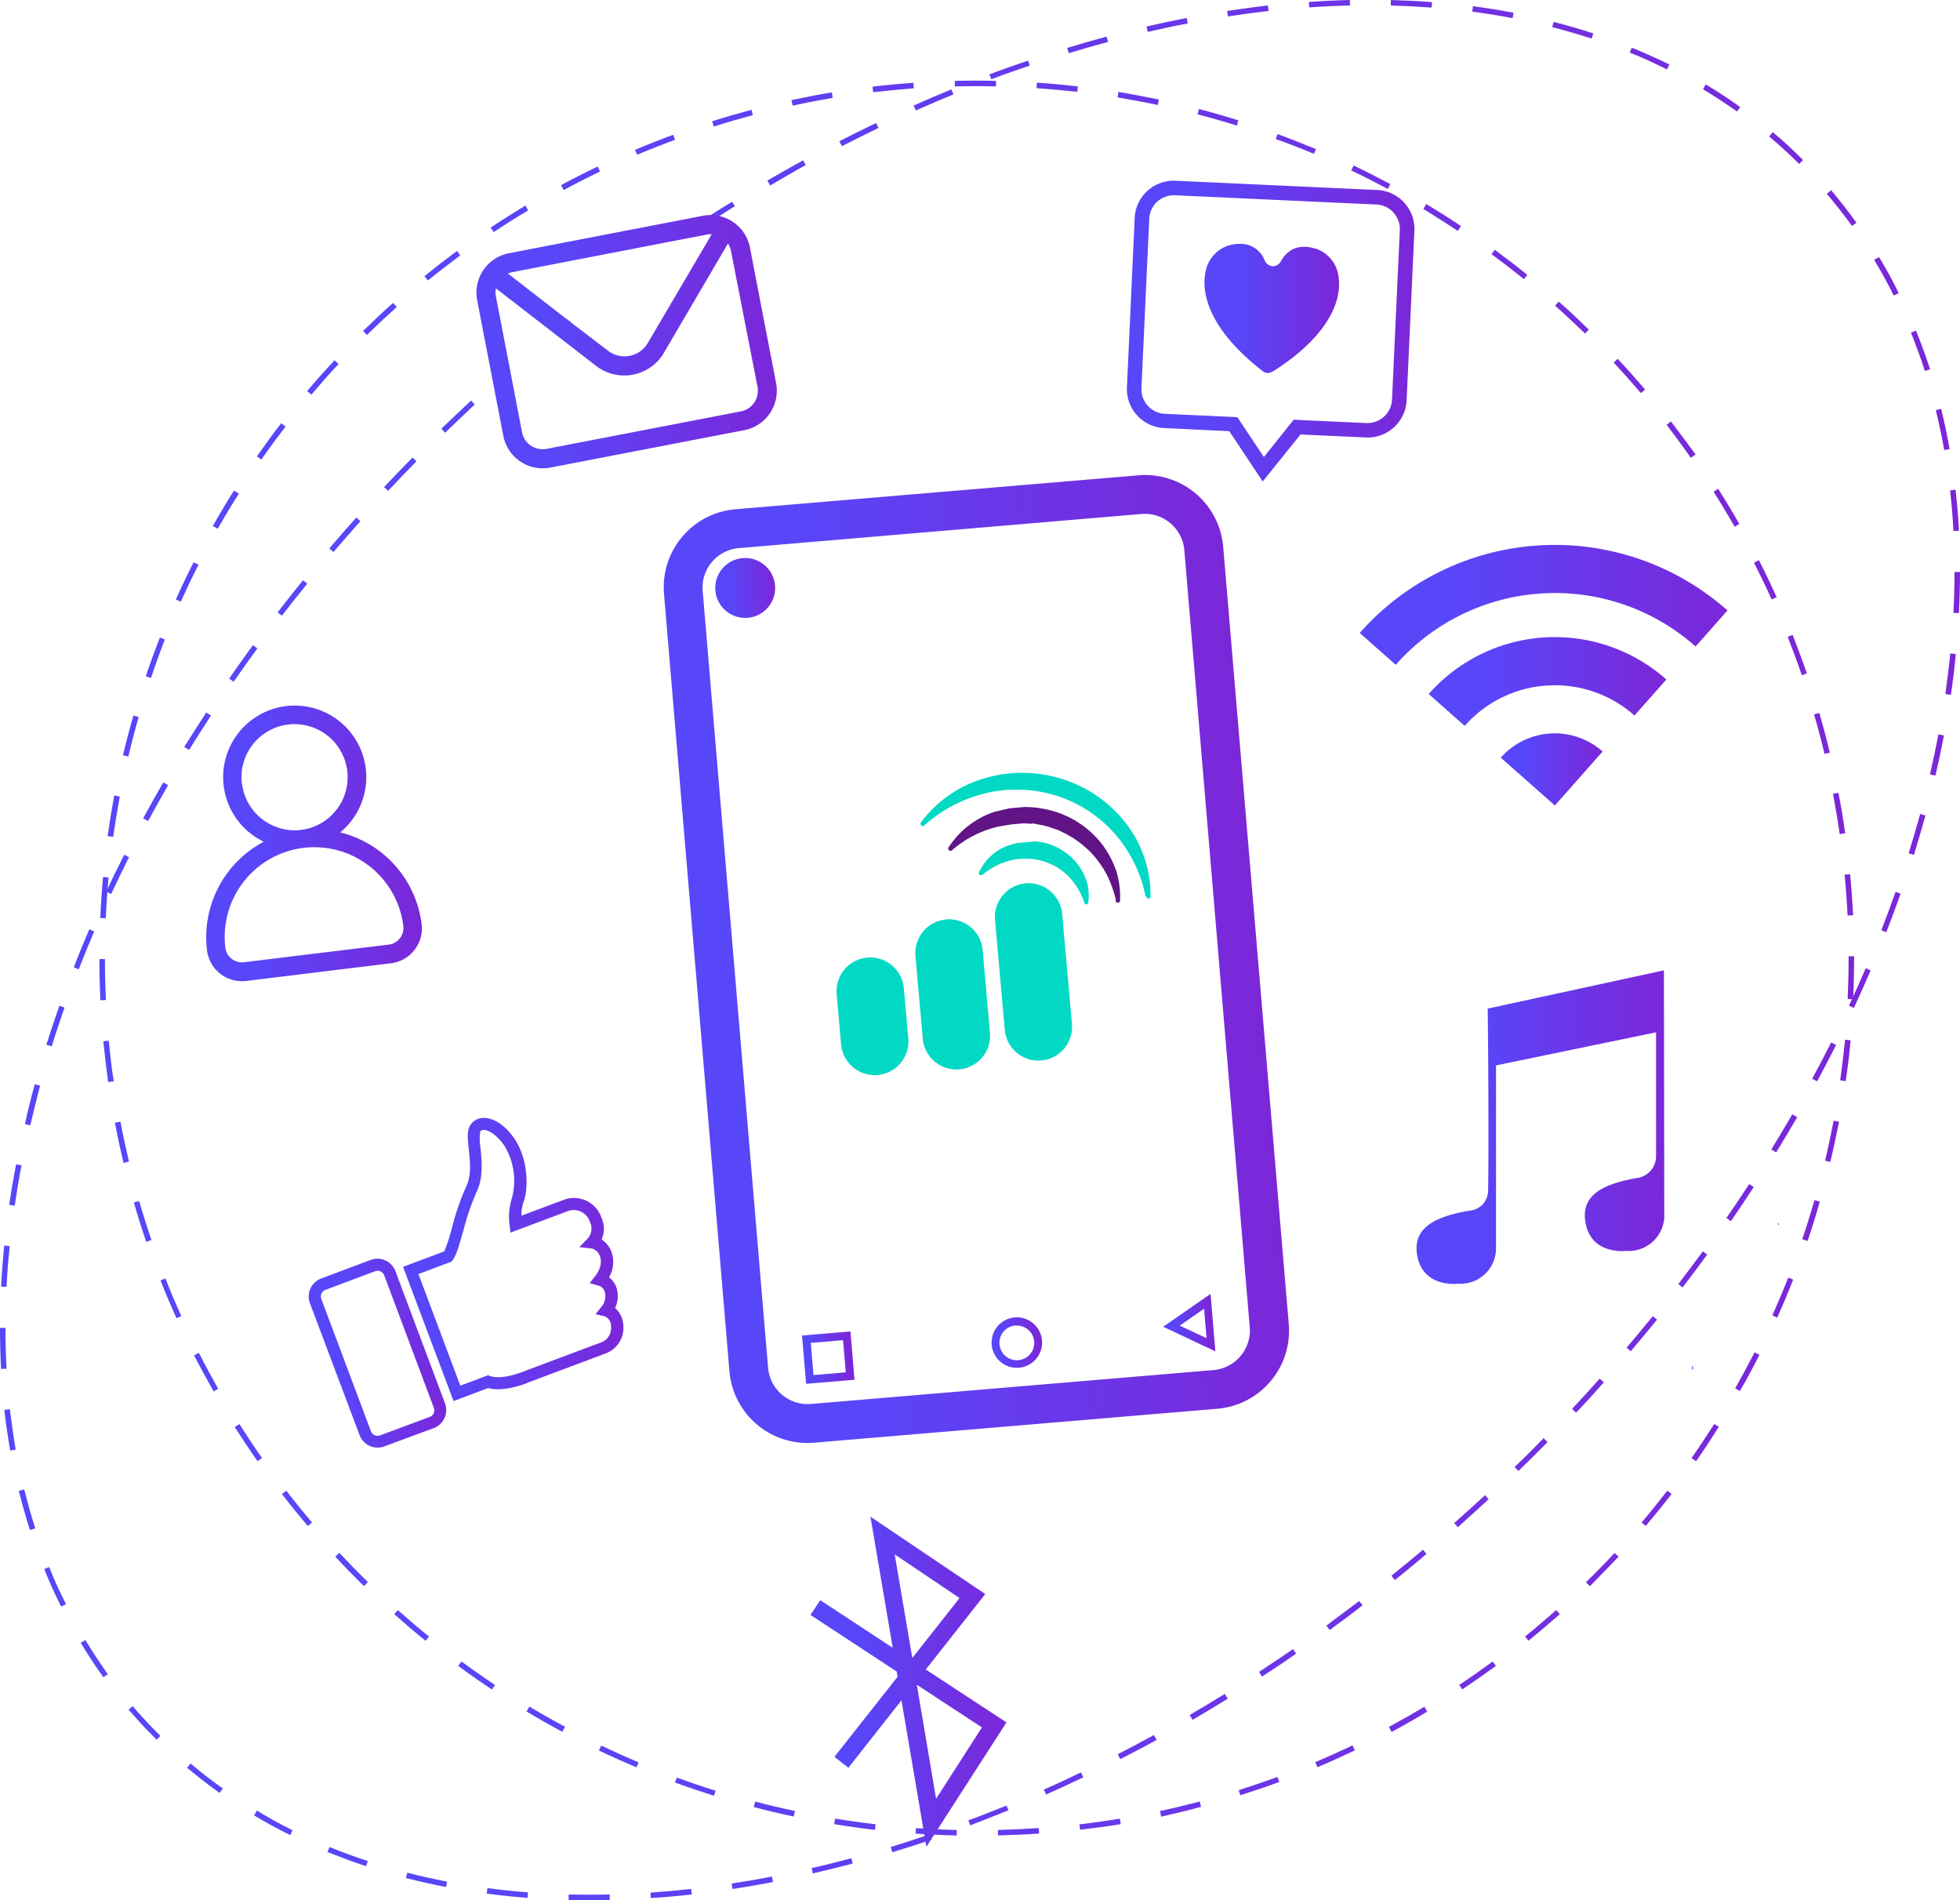 <svg xmlns="http://www.w3.org/2000/svg" xmlns:xlink="http://www.w3.org/1999/xlink" viewBox="0 0 398.46 386.23"><defs><style>.cls-1{fill:url(#Degradado_sin_nombre_2);}.cls-2{fill:url(#Degradado_sin_nombre_2-2);}.cls-3{fill:url(#Degradado_sin_nombre_2-3);}.cls-4{fill:url(#Degradado_sin_nombre_2-4);}.cls-5{fill:url(#Degradado_sin_nombre_2-5);}.cls-6{fill:url(#Degradado_sin_nombre_2-6);}.cls-7{fill:url(#Degradado_sin_nombre_2-7);}.cls-8{fill:url(#Degradado_sin_nombre_2-8);}.cls-9{fill:url(#Degradado_sin_nombre_2-9);}.cls-10{fill:url(#Degradado_sin_nombre_2-10);}.cls-11{fill:url(#Degradado_sin_nombre_2-11);}.cls-12{fill:url(#Degradado_sin_nombre_2-12);}.cls-13{fill:url(#Degradado_sin_nombre_2-13);}.cls-14{fill:url(#Degradado_sin_nombre_2-14);}.cls-15{fill:url(#Degradado_sin_nombre_2-15);}.cls-16{fill:url(#Degradado_sin_nombre_2-16);}.cls-17{fill:url(#Degradado_sin_nombre_2-17);}.cls-18{fill:url(#Degradado_sin_nombre_2-18);}.cls-19{fill:url(#Degradado_sin_nombre_2-19);}.cls-20{fill:url(#Degradado_sin_nombre_2-20);}.cls-21{fill:url(#Degradado_sin_nombre_2-21);}.cls-22{fill:url(#Degradado_sin_nombre_2-22);}.cls-23{fill:url(#Degradado_sin_nombre_2-23);}.cls-24{fill:#01d9c4;}.cls-25{fill:#601485;}</style><linearGradient id="Degradado_sin_nombre_2" x1="20.21" y1="194.73" x2="376.93" y2="194.73" gradientUnits="userSpaceOnUse"><stop offset="0.23" stop-color="#5846f9"/><stop offset="1" stop-color="#7b27d8"/></linearGradient><linearGradient id="Degradado_sin_nombre_2-2" x1="0" y1="193.12" x2="398.46" y2="193.12" xlink:href="#Degradado_sin_nombre_2"/><linearGradient id="Degradado_sin_nombre_2-3" x1="343.94" y1="277.99" x2="344.17" y2="277.99" xlink:href="#Degradado_sin_nombre_2"/><linearGradient id="Degradado_sin_nombre_2-4" x1="361.34" y1="248.82" x2="361.65" y2="248.82" xlink:href="#Degradado_sin_nombre_2"/><linearGradient id="Degradado_sin_nombre_2-5" x1="190.21" y1="143.07" x2="190.3" y2="143.07" xlink:href="#Degradado_sin_nombre_2"/><linearGradient id="Degradado_sin_nombre_2-6" x1="328.22" y1="256.35" x2="328.22" y2="256.35" xlink:href="#Degradado_sin_nombre_2"/><linearGradient id="Degradado_sin_nombre_2-7" x1="74.49" y1="129.17" x2="74.49" y2="129.17" xlink:href="#Degradado_sin_nombre_2"/><linearGradient id="Degradado_sin_nombre_2-8" x1="229.09" y1="67.3" x2="287.52" y2="67.3" xlink:href="#Degradado_sin_nombre_2"/><linearGradient id="Degradado_sin_nombre_2-9" x1="244.86" y1="62.69" x2="272.23" y2="62.69" xlink:href="#Degradado_sin_nombre_2"/><linearGradient id="Degradado_sin_nombre_2-10" x1="41.93" y1="171.42" x2="85.72" y2="171.42" xlink:href="#Degradado_sin_nombre_2"/><linearGradient id="Degradado_sin_nombre_2-11" x1="96.84" y1="69.46" x2="157.93" y2="69.46" xlink:href="#Degradado_sin_nombre_2"/><linearGradient id="Degradado_sin_nombre_2-12" x1="81.94" y1="255.99" x2="126.72" y2="255.99" xlink:href="#Degradado_sin_nombre_2"/><linearGradient id="Degradado_sin_nombre_2-13" x1="62.77" y1="275.05" x2="90.77" y2="275.05" xlink:href="#Degradado_sin_nombre_2"/><linearGradient id="Degradado_sin_nombre_2-14" x1="287.96" y1="229.09" x2="338.32" y2="229.09" xlink:href="#Degradado_sin_nombre_2"/><linearGradient id="Degradado_sin_nombre_2-15" x1="164.77" y1="341.81" x2="204.61" y2="341.81" xlink:href="#Degradado_sin_nombre_2"/><linearGradient id="Degradado_sin_nombre_2-16" x1="305.1" y1="156.4" x2="325.81" y2="156.4" xlink:href="#Degradado_sin_nombre_2"/><linearGradient id="Degradado_sin_nombre_2-17" x1="290.45" y1="138.52" x2="338.76" y2="138.52" xlink:href="#Degradado_sin_nombre_2"/><linearGradient id="Degradado_sin_nombre_2-18" x1="276.42" y1="122.94" x2="351.18" y2="122.94" xlink:href="#Degradado_sin_nombre_2"/><linearGradient id="Degradado_sin_nombre_2-19" x1="140.84" y1="196.6" x2="254.92" y2="196.6" gradientTransform="matrix(1, -0.08, 0.08, 1, -15.2, 15.64)" xlink:href="#Degradado_sin_nombre_2"/><linearGradient id="Degradado_sin_nombre_2-20" x1="151.31" y1="117.48" x2="163.48" y2="117.48" gradientTransform="translate(-5.9 2.02)" xlink:href="#Degradado_sin_nombre_2"/><linearGradient id="Degradado_sin_nombre_2-21" x1="194.41" y1="274.99" x2="204.67" y2="274.99" gradientTransform="matrix(1, -0.08, 0.08, 1, -15.2, 15.64)" xlink:href="#Degradado_sin_nombre_2"/><linearGradient id="Degradado_sin_nombre_2-22" x1="229.46" y1="274.26" x2="239.62" y2="274.26" gradientTransform="matrix(1, -0.08, 0.08, 1, -15.2, 15.64)" xlink:href="#Degradado_sin_nombre_2"/><linearGradient id="Degradado_sin_nombre_2-23" x1="156.16" y1="274.79" x2="166.03" y2="274.79" gradientTransform="matrix(1, -0.08, 0.08, 1, -15.2, 15.64)" xlink:href="#Degradado_sin_nombre_2"/></defs><title>Recurso 3</title><g id="Capa_2" data-name="Capa 2"><g id="Capa_1-2" data-name="Capa 1"><path class="cls-1" d="M194.5,373.07q-4.19-.09-8.37-.38l.08-1.12c2.74.19,5.54.32,8.29.38Zm8.37,0,0-1.12c2.76-.07,5.55-.2,8.3-.39l.08,1.12c-2.77.2-5.59.31-8.36.38Zm-25-1.14c-2.76-.32-5.54-.71-8.28-1.16l.18-1.12c2.72.44,5.49.83,8.23,1.15Zm41.71,0-.13-1.12c2.74-.32,5.5-.71,8.22-1.16l.18,1.12c-2.75.45-5.54.81-8.29,1.13Zm-58.23-2.71c-2.71-.56-5.45-1.22-8.13-1.93l.32-1.11c2.66.7,5.38,1.35,8.08,1.92Zm74.7,0-.23-1.12c2.69-.56,5.41-1.23,8.08-1.93l.28,1.08c-2.68.74-5.41,1.38-8.13,2ZM145.15,365c-2.66-.84-5.33-1.74-7.94-2.7l.39-1c2.59.95,5.24,1.85,7.89,2.68Zm107-.07-.33-1.07c2.63-.83,5.28-1.73,7.87-2.68l.39,1c-2.6,1-5.26,1.86-7.91,2.7Zm-122.76-5.7c-2.56-1.08-5.13-2.23-7.64-3.43l.48-1c2.5,1.19,5.05,2.34,7.6,3.41Zm138.44-.06-.44-1c2.53-1.07,5.08-2.23,7.56-3.4l.48,1c-2.5,1.19-5,2.34-7.6,3.42ZM114.31,352c-2.44-1.31-4.9-2.7-7.26-4.13l.56-1c2.37,1.42,4.8,2.79,7.26,4.11Zm168.58,0-.53-1c2.42-1.31,4.85-2.68,7.21-4.1l.56,1c-2.34,1.43-4.78,2.81-7.22,4.13ZM100,343.4c-2.31-1.53-4.61-3.14-6.85-4.79l.68-.89c2.23,1.64,4.52,3.24,6.82,4.77Zm197.27,0-.61-.93c2.29-1.52,4.58-3.13,6.8-4.76l.66.9c-2.24,1.61-4.54,3.23-6.85,4.76Zm-210.75-9.9c-2.16-1.74-4.3-3.57-6.38-5.41l.74-.83c2.06,1.83,4.19,3.64,6.34,5.38Zm224.22,0-.7-.87c2.15-1.74,4.28-3.55,6.33-5.38l.74.83c-2.07,1.82-4.21,3.65-6.37,5.39ZM74,322.39c-2-1.94-4-4-5.84-6l.82-.76c1.88,2,3.83,4,5.81,5.94Zm249.2,0-.78-.8q3-2.89,5.81-5.94l.81.76c-1.91,2-3.86,4-5.82,6ZM62.58,310.17c-1.8-2.12-3.57-4.3-5.26-6.49l.89-.69c1.67,2.18,3.43,4.35,5.22,6.45Zm272,0-.85-.72c1.79-2.1,3.54-4.28,5.23-6.46l.88.68c-1.7,2.17-3.47,4.36-5.26,6.48ZM52.36,297c-1.59-2.27-3.15-4.61-4.63-6.95l.94-.6c1.47,2.32,3,4.65,4.6,6.91Zm292.44,0-.92-.64c1.59-2.26,3.13-4.59,4.61-6.92l.94.57c-1.48,2.34-3,4.69-4.63,7ZM43.44,282.83c-1.37-2.41-2.7-4.88-4-7.35l1-.5c1.24,2.45,2.57,4.91,3.91,7.3Zm310.31-.07-1-.56c1.36-2.4,2.69-4.87,3.94-7.32l1,.5c-1.26,2.48-2.59,5-4,7.38ZM35.87,267.94c-1.12-2.52-2.23-5.1-3.24-7.68l1-.41c1,2.56,2.09,5.14,3.23,7.64Zm325.44-.12-1-.46c1.12-2.52,2.23-5.11,3.23-7.68l1,.41c-1,2.59-2.1,5.19-3.24,7.73ZM29.73,252.41c-.9-2.62-1.74-5.31-2.51-8l1.07-.31c.76,2.65,1.6,5.31,2.5,7.93Zm337.72-.18-1.06-.36c.89-2.61,1.72-5.28,2.49-7.93l1.08.31c-.75,2.69-1.6,5.36-2.49,8ZM25.11,236.37c-.64-2.7-1.23-5.44-1.75-8.18l1.12-.21c.51,2.71,1.12,5.45,1.74,8.12Zm347-.19-1.08-.26c.64-2.68,1.22-5.42,1.73-8.13l1.12.21c-.56,2.73-1.14,5.48-1.79,8.18ZM22,219.94c-.39-2.75-.71-5.54-1-8.3l1.12-.11c.26,2.74.56,5.52,1,8.25Zm353.22-.2-1.12-.16c.39-2.72.71-5.5,1-8.25l1.12.11c-.25,2.77-.57,5.57-1,8.31ZM20.41,203.31q-.2-4.19-.2-8.37h1.12c0,2.76.07,5.55.2,8.31Zm356.33-.2-1.12-.05c.12-2.75.19-5.55.19-8.31v-.39h1.12v.38c0,2.78-.06,5.59-.19,8.36ZM21.51,186.64l-1.12-.05c.12-2.79.31-5.58.56-8.34l1.12.1C21.82,181.1,21.63,183.88,21.51,186.64Zm354.09-.56c-.13-2.76-.33-5.54-.59-8.29l1.12-.11c.26,2.79.46,5.58.6,8.34ZM23,170.1l-1.12-.16c.39-2.75.84-5.52,1.35-8.25l1.12.21C23.85,164.61,23.41,167.37,23,170.1Zm351-.56c-.39-2.74-.85-5.49-1.37-8.19l1.12-.21c.52,2.72,1,5.5,1.37,8.24ZM26.09,153.77,25,153.52c.64-2.7,1.35-5.41,2.12-8.09l1.08.31C27.43,148.39,26.72,151.09,26.09,153.77Zm344.83-.56c-.64-2.68-1.36-5.38-2.13-8l1.07-.31c.78,2.67,1.5,5.39,2.14,8.08ZM30.7,137.81l-1.06-.36c.89-2.64,1.86-5.29,2.87-7.87l1,.41C32.52,132.55,31.56,135.19,30.7,137.81Zm335.61-.56c-.89-2.6-1.86-5.22-2.88-7.81l1-.41c1,2.58,2,5.22,2.9,7.84ZM36.75,122.31l-1-.46c1.12-2.53,2.35-5.08,3.61-7.56l1,.5C39.07,117.27,37.89,119.79,36.75,122.31Zm323.42-.47c-1.12-2.51-2.34-5-3.59-7.47l1-.51c1.26,2.47,2.47,5,3.61,7.52ZM44.27,107.47l-1-.56c1.37-2.42,2.79-4.83,4.3-7.18l1,.6C47.07,102.66,45.63,105.06,44.27,107.47Zm308.37-.41c-1.36-2.39-2.79-4.78-4.28-7.11l.94-.6c1.48,2.34,2.94,4.75,4.3,7.15ZM53.14,93.4l-.92-.64c1.59-2.27,3.25-4.54,4.95-6.74l.89.68C56.37,88.89,54.7,91.14,53.14,93.4Zm290.61-.35c-1.59-2.23-3.24-4.5-4.93-6.7l.88-.69c1.67,2.19,3.35,4.47,5,6.7ZM63.29,80.21l-.85-.73c1.8-2.12,3.67-4.23,5.58-6.25l.81.76c-1.9,2-3.76,4.15-5.54,6.24Zm270.3-.31c-1.79-2.1-3.65-4.19-5.53-6.2l.81-.76c1.89,2,3.76,4.13,5.58,6.24Zm-259-11.83-.78-.8c2-1.94,4-3.86,6.11-5.7l.74.83C78.62,64.23,76.58,66.14,74.61,68.07Zm247.64-.28c-2-1.92-4-3.82-6.08-5.65l.74-.84C319,63.14,321,65.05,323,67ZM87,57l-.7-.87c2.15-1.75,4.38-3.47,6.61-5.11l.66.88C91.35,53.59,89.14,55.27,87,57Zm222.8-.26c-2.14-1.74-4.36-3.44-6.59-5.07l.67-.89c2.23,1.64,4.47,3.35,6.63,5.1ZM100.37,47.18l-.62-.93c2.31-1.54,4.68-3,7.06-4.47l.56,1C105,44.15,102.66,45.65,100.37,47.18Zm196-.24c-2.3-1.53-4.67-3-7-4.47l.56-1c2.38,1.42,4.77,2.93,7.08,4.47ZM114.59,38.63l-.53-1c2.43-1.31,4.93-2.58,7.44-3.78l.49,1C119.5,36.06,117,37.32,114.59,38.63Zm167.54-.23c-2.43-1.3-4.93-2.57-7.43-3.76l.48-1c2.51,1.19,5,2.47,7.47,3.78Zm-152.6-6.94-.44-1c2.55-1.08,5.16-2.11,7.76-3.06l.39,1C134.66,29.36,132.07,30.38,129.53,31.46Zm137.57-.2c-2.55-1.07-5.15-2.09-7.75-3l.38-1c2.61.95,5.24,2,7.81,3.06Zm-122-5.55-.33-1.06c2.65-.84,5.35-1.62,8-2.33l.28,1.08C150.42,24.11,147.73,24.88,145.13,25.71Zm106.36-.18c-2.63-.82-5.31-1.59-8-2.29l.28-1.08c2.68.7,5.39,1.47,8,2.3Zm-90.33-4.07-.23-1.12c2.71-.56,5.47-1.12,8.21-1.56l.18,1.12C166.6,20.36,163.85,20.88,161.16,21.47Zm74.24-.13c-2.69-.56-5.44-1.08-8.17-1.52l.18-1.12c2.74.44,5.51,1,8.22,1.54Zm-57.86-2.6-.13-1.12c2.75-.33,5.55-.59,8.32-.79l.08,1.12C183.09,18.16,180.3,18.42,177.55,18.74ZM219,18.67c-2.74-.31-5.52-.56-8.27-.75l.07-1.12c2.79.19,5.58.45,8.33.76Zm-24.89-1.12V16.44c2.79-.07,5.58-.07,8.37,0v1.12c-2.84-.07-5.62-.06-8.37,0Z"/><path class="cls-2" d="M115.18,64.81l-.33.26.67.85.53-.43Zm.31,1.13h.05l0,0ZM274.42,0c-2.76.06-5.55.2-8.34.39l.07,1.11c2.78-.19,5.57-.32,8.3-.38Zm8.33,0V1.12c2.79.08,5.58.22,8.3.42l.07-1.11C288.36.22,285.54.08,282.75,0Zm-25,1.11c-2.73.32-5.52.69-8.28,1.12l.17,1.11c2.75-.43,5.52-.8,8.25-1.11Zm41.7.14-.14,1.12c2.75.36,5.51.8,8.19,1.32l.21-1.1C305,2.08,302.24,1.63,299.45,1.26Zm-58.2,2.4c-2.7.52-5.45,1.11-8.17,1.74l.25,1.09c2.7-.63,5.44-1.21,8.13-1.71Zm74.6.79-.28,1.08c2.69.69,5.37,1.47,8,2.32l.35-1.06C321.27,5.94,318.57,5.14,315.85,4.45Zm-90.9,3c-2.65.72-5.35,1.49-8,2.3l.32,1.07h0c2.66-.81,5.34-1.58,8-2.29ZM331.74,9.69l-.42,1c2.57,1,5.11,2.2,7.56,3.42l.5-1C336.9,11.92,334.34,10.75,331.74,9.69ZM209,12.32c-2.6.86-5.25,1.8-7.86,2.79l.39,1c2.62-1,5.26-1.92,7.83-2.78Zm-15.6,5.84c-2.54,1.06-5.13,2.17-7.67,3.29l.45,1c2.52-1.12,5.1-2.21,7.65-3.26Zm-7.22,4.3h0Zm160.58-5.32-.55,1c2.37,1.42,4.7,2.95,6.93,4.53l.64-.91C351.51,20.12,349.14,18.58,346.74,17.14ZM178.11,25c-2.49,1.19-5,2.44-7.48,3.71l.52,1c2.45-1.26,5-2.51,7.44-3.7Zm182.27,1.89-.72.85c2.11,1.77,4.16,3.64,6.11,5.58l.78-.79C364.58,30.53,362.51,28.63,360.38,26.84Zm-196.56,6.7-.55-1c-2.42,1.32-4.86,2.71-7.26,4.11l.56,1v0C159,36.29,161.38,34.88,163.82,33.54Zm208.42,5.08-.85.73c1.76,2.09,3.5,4.29,5.11,6.52l.91-.65C375.78,43,374,40.75,372.24,38.62ZM148.83,41c-1.44.88-2.9,1.79-4.34,2.71l-2.71,1.75.63.92v0q1.92-1.26,3.85-2.48c1-.67,2.11-1.33,3.15-2ZM382,52.25l-1,.56c1.41,2.33,2.75,4.78,4,7.26l1-.48C384.81,57.08,383.44,54.62,382,52.25Zm7.49,14.94-1,.42c1,2.53,2,5.15,2.82,7.79l1.07-.34C391.51,72.4,390.55,69.74,389.51,67.19Zm-286,7.29c-.51.44-1,.88-1.52,1.33l.74.84,1-.9Zm-7.71,6.93c-2,1.88-4.07,3.81-6.06,5.73l.78.81c2-1.93,4-3.84,6-5.72ZM394.63,83.1l-1.09.26c.65,2.65,1.23,5.38,1.71,8.12l1.1-.2C395.87,88.52,395.28,85.77,394.63,83.1ZM83.87,93c-2,2-3.89,4-5.79,6l.82.76c1.88-2,3.82-4,5.76-6Zm313.69,6.54-1.12.13c.31,2.68.54,5.47.69,8.26l1.12-.06C398.12,105.1,397.86,102.29,397.56,99.56ZM72.43,105.19c-1.84,2.06-3.69,4.18-5.49,6.29l.85.72c1.79-2.09,3.66-4.2,5.48-6.27Zm324.91,11.08c0,2.71-.07,5.5-.22,8.29l1.12.06c.14-2.8.22-5.61.22-8.35ZM61.6,117.94c-1.75,2.16-3.5,4.36-5.17,6.54l.88.66c1.68-2.18,3.41-4.37,5.16-6.5ZM51.42,131.13c-1.64,2.24-3.26,4.53-4.84,6.8l.92.64c1.57-2.27,3.19-4.55,4.82-6.78Zm345.07,1.7c-.28,2.71-.62,5.49-1,8.24l1.12.16c.41-2.75.75-5.54,1-8.29Zm-354.57,12c-1.52,2.33-3,4.7-4.47,7l1,.59c1.44-2.33,2.94-4.7,4.45-7Zm353.27,4.65-1.12-.21c-.51,2.68-1.09,5.42-1.72,8.13l1.12.25v0C394.09,154.93,394.68,152.18,395.19,149.51Zm-362,9.55c-1.4,2.42-2.77,4.87-4.08,7.29l1,.56c1.31-2.44,2.68-4.88,4.07-7.29Zm357.18,6.4c-.73,2.65-1.52,5.33-2.35,8l1.07.34c.81-2.66,1.61-5.36,2.35-8Zm-365.12,8.3c-1.27,2.48-2.49,5-3.65,7.5l1,.48c1.16-2.49,2.38-5,3.63-7.48Zm360.11,7.54c-.91,2.6-1.88,5.23-2.89,7.81l1,.4c1-2.59,2-5.22,2.91-7.84ZM18.16,188.88C17.06,191.45,16,194,15,196.61l1,.41c1-2.55,2.06-5.14,3.16-7.7Zm361.13,7.92c-1.08,2.53-2.22,5.08-3.4,7.6l1,.47c1.18-2.53,2.32-5.1,3.41-7.62ZM12.07,204.42c-.93,2.63-1.81,5.3-2.64,7.93l1.07.33c.82-2.61,1.7-5.26,2.62-7.89Zm360.2,7.46c-1.24,2.46-2.54,4.94-3.86,7.38l1,.53v0c1.32-2.44,2.62-4.93,3.86-7.39ZM7.07,220.37c-.74,2.69-1.43,5.42-2,8.1l1.08.25c.62-2.64,1.31-5.37,2-8.06Zm357.29,6.13c-1.38,2.37-2.81,4.77-4.27,7.14l1,.59c1.46-2.38,2.91-4.8,4.28-7.17ZM3.27,236.66c-.53,2.74-1,5.5-1.4,8.23l1.12.17c.4-2.73.86-5.49,1.39-8.2Zm352.34,4c-1.5,2.31-3.07,4.64-4.64,6.91l.92.63h0c1.58-2.28,3.15-4.61,4.64-6.92ZM.85,253.17C.58,256,.36,258.75.22,261.5l1.12.06c.13-2.73.33-5.51.63-8.28Zm345.34,1.17c-1.64,2.22-3.31,4.45-5,6.65l.88.68c1.7-2.21,3.37-4.44,5-6.67ZM336,267.52c-1.73,2.14-3.52,4.29-5.32,6.4l.85.72c1.79-2.11,3.59-4.26,5.34-6.41ZM1.11,270v-.1H0v.1c0,2.77.07,5.55.22,8.25l1.11-.06C1.18,275.47,1.11,272.72,1.11,270Zm324.1,10.22c-1.83,2.06-3.72,4.13-5.62,6.14l.82.77c1.92-2,3.82-4.08,5.64-6.16ZM2,286.43l-1.12.12c.31,2.78.72,5.57,1.2,8.28l1.11-.19C2.74,292,2.34,289.18,2,286.43Zm311.81,5.89c-1.93,2-3.92,4-5.9,5.86l.78.8c2-1.92,4-3.9,5.92-5.87ZM301.9,303.9l-.1.09c-2,1.87-4.09,3.75-6.17,5.58l.74.84h0c2.06-1.84,4.14-3.72,6.16-5.59l.1-.1Zm-297-1.15L3.82,303c.67,2.71,1.44,5.42,2.28,8l1.07-.34C6.36,308.12,5.6,305.44,4.94,302.75ZM290,315.85l-.71-.85c-2.12,1.78-4.28,3.56-6.43,5.28l.7.87h0C285.76,319.43,287.93,317.62,290,315.85ZM10,318.51l-1,.41c1,2.61,2.2,5.17,3.43,7.63l1-.49C12.16,323.62,11,321.08,10,318.51ZM277,326.29l-.68-.88c-2.21,1.67-4.44,3.34-6.67,5l.66.9h0C272.59,329.66,274.84,328,277,326.29Zm-14.14,8.9c-2.28,1.57-4.6,3.13-6.91,4.64l.61.94c2.32-1.52,4.64-3,6.93-4.66ZM17.36,333.35l-.95.56c1.43,2.38,3,4.76,4.6,7l.91-.63C20.31,338,18.78,335.72,17.36,333.35ZM249,344.29c-2.36,1.46-4.76,2.9-7.13,4.29l.56,1h0c2.39-1.39,4.79-2.84,7.15-4.3ZM29.71,349.85c-.93-1-1.85-2-2.73-3.08l-.85.73c.92,1,1.84,2.09,2.79,3.11s1.93,2,2.93,3l.76-.79C31.62,351.88,30.65,350.86,29.71,349.85Zm204.87,2.81c-2.43,1.34-4.9,2.65-7.34,3.9l.5,1c2.47-1.26,5-2.58,7.4-3.92ZM38.75,358.45l-.71.85c2.11,1.78,4.34,3.51,6.61,5.13l.65-.91C43,361.92,40.85,360.21,38.75,358.45Zm181,1.81c-2.52,1.2-5,2.37-7.55,3.49l.46,1c2.51-1.12,5.07-2.3,7.57-3.5ZM204.61,367c-2.57,1-5.17,2.07-7.75,3l.4,1c2.57-1,5.19-2,7.77-3.05ZM52.22,368l-.56,1c2.37,1.41,4.84,2.77,7.34,4l.47-1C57,370.79,54.56,369.45,52.22,368ZM189,372.86c-2.64.87-5.3,1.76-7.92,2.55l.33,1.07c2.63-.8,5.3-1.66,8-2.56Zm-122,2.58-.43,1c2.56,1,5.2,2,7.86,2.89l.35-1.06C72.21,377.44,69.58,376.48,67.06,375.44Zm106.08,2.26c-2.69.72-5.4,1.4-8.07,2l.25,1.08c2.7-.62,5.41-1.3,8.1-2ZM82.8,380.64l-.27,1.08c2.66.68,5.41,1.3,8.16,1.83l.21-1.1C88.16,381.93,85.45,381.32,82.8,380.64Zm74.14.79c-2.73.52-5.49,1-8.19,1.41l.17,1.12c2.72-.42,5.49-.9,8.23-1.42Zm-57.85,2.34-.15,1.12c2.74.36,5.53.65,8.32.86l.08-1.11C104.57,384.42,101.79,384.13,99.09,383.77Zm41.42.17c-2.77.31-5.55.56-8.27.75l.07,1.11c2.78-.18,5.57-.43,8.33-.74Zm-24.9,1.12v1.12c1.43.05,2.9.05,4.34.05s2.68,0,4-.05v-1.12C121.13,385.13,118.34,385.13,115.61,385.06Z"/><path class="cls-3" d="M344.17,278.41v-.83a.89.89,0,0,0-.22.56C344,278.21,344,278.31,344.17,278.41Z"/><path class="cls-4" d="M361.54,248.57h0l-.17.18.31.32Z"/><path class="cls-5" d="M190.3,143l-.09.06h.08A.32.32,0,0,0,190.3,143Z"/><path class="cls-6" d="M328.22,256.33h0v0Z"/><polygon class="cls-7" points="74.49 129.17 74.49 129.17 74.49 129.17 74.49 129.17"/><path class="cls-8" d="M256.7,97.86l-6.79-10.22L236.64,87a7.93,7.93,0,0,1-7.54-8.27l1.58-34.48A7.93,7.93,0,0,1,239,36.74l41,1.88a7.92,7.92,0,0,1,7.54,8.27l-1.58,34.48a7.93,7.93,0,0,1-8.27,7.55l-13.3-.61ZM238.84,39.69a5,5,0,0,0-5.2,4.74l-1.59,34.48a5,5,0,0,0,4.74,5.2l14.76.68,5.39,8.1L263,85.31l14.79.68a5,5,0,0,0,5.2-4.74l1.59-34.48a5,5,0,0,0-4.74-5.2Z"/><path class="cls-9" d="M252.37,49.57a9,9,0,0,0-2.43.27,6.88,6.88,0,0,0-4.87,5.5c-.61,2.82-.71,10.45,11.5,20,.71.56,1.25.69,2.37.06,13-8.33,13.58-15.93,13.22-18.81a6.88,6.88,0,0,0-4.34-5.93c-4.17-1.42-6.31.49-7.37,2.34h0a1.86,1.86,0,0,1-1.73,1.12h0a2,2,0,0,1-1.67-1.32A5.19,5.19,0,0,0,252.37,49.57Z"/><path class="cls-10" d="M69.17,169.19a14.55,14.55,0,1,0-15.55,1.89,22,22,0,0,0-11.54,22.07,7.16,7.16,0,0,0,8,6.23l29.4-3.59a7.15,7.15,0,0,0,6.23-8A22,22,0,0,0,69.17,169.19Zm-20-9.91a10.79,10.79,0,1,1,12,9.41A10.79,10.79,0,0,1,49.2,159.27ZM79,192l-29.41,3.58a3.39,3.39,0,0,1-3.78-3A18.21,18.21,0,0,1,82,188.27,3.39,3.39,0,0,1,79,192Z"/><path class="cls-11" d="M157.78,77.89l-5.32-27.57a8.14,8.14,0,0,0-6.2-6.4,7.45,7.45,0,0,0-1.77-.21,8.2,8.2,0,0,0-1.55.14l-39.46,7.62A8.16,8.16,0,0,0,97,61l5.32,27.57a8.15,8.15,0,0,0,9.55,6.47l39.46-7.61A8.17,8.17,0,0,0,157.78,77.89ZM104.19,55.31l39.5-7.63a4.48,4.48,0,0,1,1-.07l-13,22.12a5.48,5.48,0,0,1-7.51,1.94,5,5,0,0,1-.56-.38L116,65.49l-.87-.68L103.26,55.6A4.36,4.36,0,0,1,104.19,55.31Zm46.42,28.31-39.48,7.61a4.27,4.27,0,0,1-5-3.37L103.8,75.75l-.24-1.27-2.74-14.19a4.32,4.32,0,0,1,0-1.68l20.35,15.75a9.38,9.38,0,0,0,13.16-1.69,9.19,9.19,0,0,0,.66-1l13-22.17a4.26,4.26,0,0,1,.62,1.53L154,78.63A4.27,4.27,0,0,1,150.61,83.62Z"/><path class="cls-12" d="M107.13,281.13c-4.34,1.62-6.85,1.3-7.92,1l-7,2.65L81.94,257.49l8.37-3.13a34.78,34.78,0,0,0,1.58-4.83,50.87,50.87,0,0,1,2.84-8.26c1.17-2.34.82-5.3.56-7.74-.21-2-.37-3.66.27-4.75a3.14,3.14,0,0,1,2.67-1.55c2.12-.08,4.5,1.51,6.37,4.24,2.79,4.12,2.87,10.1,1.84,12.84a8.33,8.33,0,0,0-.44,2.79l8.62-3.23a5.9,5.9,0,0,1,7.59,3.45l.27.73a5.35,5.35,0,0,1-.18,3.88,5.13,5.13,0,0,1,1.93,2.31,6.14,6.14,0,0,1-.42,5.39,4.29,4.29,0,0,1,1.56,2.23,5.72,5.72,0,0,1-.32,4,5,5,0,0,1,1.67,3.59,5.54,5.54,0,0,1-3.58,5.64c-14,5.24-15.77,5.93-16,6Zm-7.35-1.4s1.93.81,6.44-.88c.28-.11,2.42-.93,16-6a3.1,3.1,0,0,0,2-3.21,2.11,2.11,0,0,0-1.26-2.08l-1.89-.45,1.22-1.51a3.35,3.35,0,0,0,.66-3,1.85,1.85,0,0,0-1.33-1.3l-1.74-.5,1.12-1.43c1.5-1.95,1.22-3.44.91-4.16a2.28,2.28,0,0,0-1.64-1.45l-2.49-.27,1.74-1.8a3,3,0,0,0,.61-2.79l-.27-.73a3.44,3.44,0,0,0-4.43-2l-11.66,4.37-.18-1.56a12.5,12.5,0,0,1,.5-5.52,13.72,13.72,0,0,0-1.57-10.61c-1.54-2.23-3.24-3.22-4.25-3.18a.68.68,0,0,0-.64.33,10.06,10.06,0,0,0,.05,3.27c.27,2.75.61,6.17-.82,9.07a50.81,50.81,0,0,0-2.68,7.85c-.91,3.22-1.46,5.07-2.2,6l-.21.25-6.7,2.52,8.51,22.68,5.69-2.13.49.26Z"/><path class="cls-13" d="M88.23,290.25,78.11,294a3.91,3.91,0,0,1-5-2.28L63,264.87a3.91,3.91,0,0,1,2.27-5l10.11-3.79a3.91,3.91,0,0,1,5,2.27l10.09,26.9A3.91,3.91,0,0,1,88.23,290.25ZM66.16,262.17a1.43,1.43,0,0,0-.84,1.84l10.09,26.9a1.43,1.43,0,0,0,1.84.84L87.36,288a1.43,1.43,0,0,0,.84-1.84h0L78.11,259.22a1.43,1.43,0,0,0-1.84-.84Z"/><path class="cls-14" d="M338.27,197.23,302.44,205c.09,5.36.25,29.2.08,37.11a4.07,4.07,0,0,1-3.43,3.91c-8.37,1.33-11.79,4.1-11,9,1.06,6.7,8,5.94,8.3,5.91h.14a7.23,7.23,0,0,0,7.6-6.83V216.55l32.54-6.73V235a4.47,4.47,0,0,1-3.76,4.42c-8.11,1.36-11.39,4.1-10.61,8.93,1.06,6.7,8,5.94,8.3,5.91h.14a7.23,7.23,0,0,0,7.6-6.83Z"/><path class="cls-15" d="M188.33,375.37l-5.06-29.77-10.8,13.71-2.83-2.23,12.84-16.27-.18-1.06-17.54-11.5,2-3,14.73,9.68-4.53-26.65L200.3,324l-12.09,15.34,16.4,10.75Zm-1.94-32.93,3.91,23.18,9.32-14.51Zm-4.5-26.5L185.47,337l9.6-12.19Z"/><path class="cls-16" d="M325.81,152.75A14.67,14.67,0,0,0,305.1,154h0l11,9.72Z"/><path class="cls-17" d="M314.59,139.33a24.38,24.38,0,0,1,17.69,6.1l6.48-7.32A34.18,34.18,0,0,0,290.5,141l-.05.06,7.32,6.48A24.36,24.36,0,0,1,314.59,139.33Z"/><path class="cls-18" d="M313.45,120.62a43.07,43.07,0,0,1,31.26,10.78l6.48-7.32a52.9,52.9,0,0,0-74.68,4.48l-.08.09,7.32,6.48A43.08,43.08,0,0,1,313.45,120.62Z"/><path class="cls-19" d="M247.44,286.34l-81.95,6.9a15.92,15.92,0,0,1-17.2-14.53l-13.3-158a15.92,15.92,0,0,1,14.53-17.2l81.95-6.9a15.92,15.92,0,0,1,17.2,14.53L262,269.12a15.92,15.92,0,0,1-14.51,17.22ZM150.18,111.41a8.05,8.05,0,0,0-7.33,8.68L156.15,278a8.07,8.07,0,0,0,8.68,7.37l81.95-6.9a8.09,8.09,0,0,0,7.29-8.71l-13.3-157.94a8.07,8.07,0,0,0-8.72-7.35Z"/><circle class="cls-20" cx="151.5" cy="119.5" r="6.09" transform="translate(-9.49 13.13) rotate(-4.81)"/><path class="cls-21" d="M207.15,278a5.13,5.13,0,1,1,4.68-5.54,5.13,5.13,0,0,1-4.68,5.54Zm-.72-8.59a3.54,3.54,0,1,0,3.82,3.23A3.54,3.54,0,0,0,206.42,269.45Z"/><path class="cls-22" d="M247.08,274.67l-10.61-5L246.1,263Zm-7.24-5.23,5.45,2.56-.51-6Z"/><path class="cls-23" d="M173.72,280.44l-9.84.83-.83-9.82,9.84-.83Zm-8.34-.95,6.56-.55-.55-6.54-6.56.55Z"/><path class="cls-24" d="M208.51,179.55h0a6.86,6.86,0,0,0-6.23,7.33l2,22.55a6.86,6.86,0,0,0,7.42,6.12h0a6.86,6.86,0,0,0,6.23-7.33l-2-22.55a6.86,6.86,0,0,0-7.42-6.12"/><path class="cls-24" d="M220.42,183.31a18.06,18.06,0,0,0-1.47-3,13.82,13.82,0,0,0-2-2.45,12.08,12.08,0,0,0-5.28-2.92,11.1,11.1,0,0,0-3-.39,11.86,11.86,0,0,0-3,.27,14.58,14.58,0,0,0-5.86,2.92h0a.46.46,0,0,1-.71-.59,10.56,10.56,0,0,1,5.55-5.19l1-.3,1-.3,4-.36,2,.37a12.19,12.19,0,0,1,6.63,4.55,11.64,11.64,0,0,1,1.74,3.56,10.12,10.12,0,0,1,.23,3.8.44.44,0,1,1-.87.08h.11Z"/><path class="cls-25" d="M226.82,182.74a25.47,25.47,0,0,0-1.87-5.08,22.42,22.42,0,0,0-3-4.21,22,22,0,0,0-4-3.25l-1.15-.66-.57-.28-.57-.28-.57-.28-.56-.17-1.24-.44-1.23-.33-1.22-.22-.67-.16-.65.06-1.32-.1-2.6.23L203,168a22,22,0,0,0-9.41,4.77h0a.46.46,0,0,1-.71-.59A17.74,17.74,0,0,1,202.2,165l3-.7,3-.27a21.11,21.11,0,0,1,6.09.88,19.37,19.37,0,0,1,9.9,6.88,19.59,19.59,0,0,1,2.77,5.33,17.63,17.63,0,0,1,.74,5.83.44.44,0,1,1-.87.08h0Z"/><path class="cls-24" d="M192.33,186.89a6.86,6.86,0,0,0-6.23,7.33l1.48,16.69a6.86,6.86,0,1,0,13.66-1.21L199.76,193a6.86,6.86,0,0,0-7.42-6.12"/><path class="cls-24" d="M176.31,194.64a6.86,6.86,0,0,0-6.23,7.33l.93,10.51a6.86,6.86,0,0,0,13.66-1.21l-.93-10.51a6.86,6.86,0,0,0-7.42-6.12"/><path class="cls-24" d="M232.89,182.2a27.53,27.53,0,0,0-6.38-12.87,26.44,26.44,0,0,0-11.71-7.59,27.21,27.21,0,0,0-14-.61,29.06,29.06,0,0,0-12.85,6.6.46.46,0,0,1-.71-.59A24.59,24.59,0,0,1,200,158.24a26.88,26.88,0,0,1,16,.12,26.34,26.34,0,0,1,13,9.11,23.83,23.83,0,0,1,4.9,14.64.44.44,0,1,1-.87.08"/></g></g></svg>